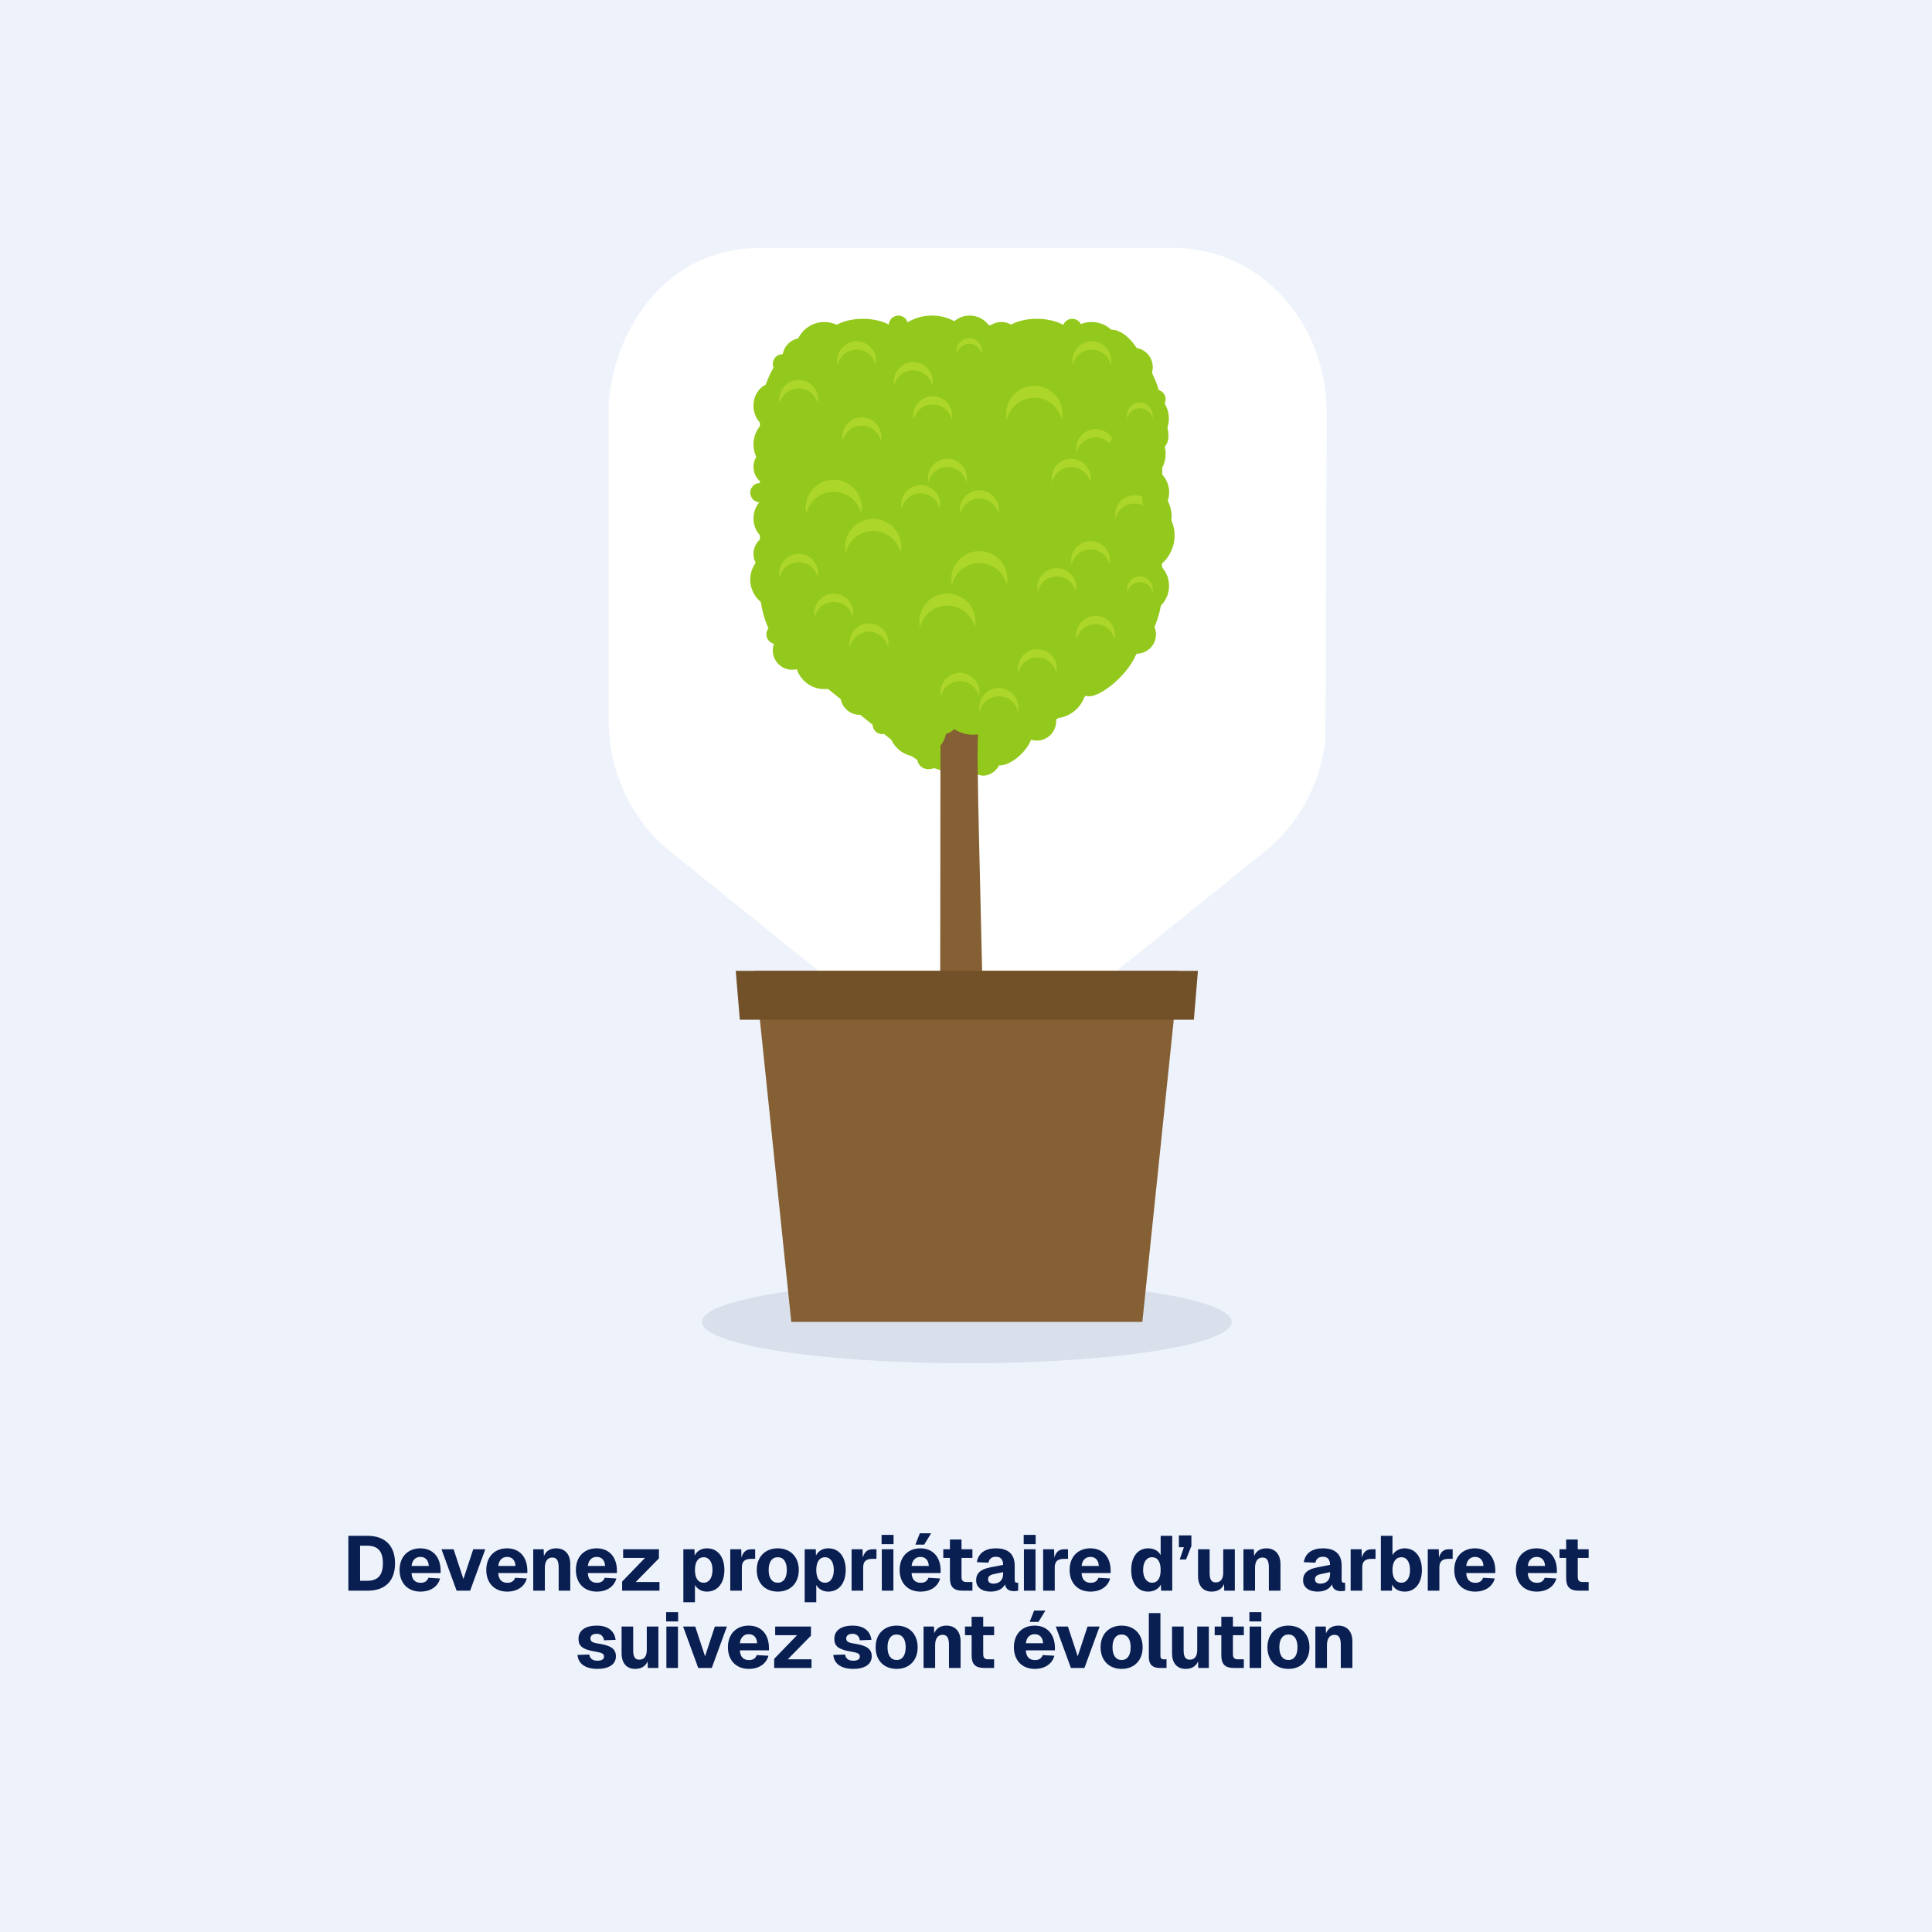 <svg width="600" height="600" viewBox="0 0 600 600" fill="none" xmlns="http://www.w3.org/2000/svg">
<rect width="600" height="600" fill="#EEF3FB"/>
<path d="M411.979 127.901C411.979 127.901 411.864 228.041 411.488 230.809C409.69 244.016 403.084 256.149 393.081 264.21L328.988 315.837C311.867 329.644 288.485 329.128 272.002 315.837L207.908 264.21C196.076 254.676 189 239.449 189 223.485V127.901C189 107.76 203.257 77 236.412 77H364.588C391.189 77 412 100.214 412 127.901H411.979Z" fill="white"/>
<path d="M360.988 129.415C360.988 129.415 360.924 185.316 360.713 186.861C359.705 194.234 356.002 201.007 350.395 205.507L314.468 234.327C304.872 242.034 291.765 241.746 282.526 234.327L246.599 205.507C239.966 200.185 236 191.684 236 182.773V129.415C236 118.171 243.992 101 262.576 101H334.424C349.335 101 361 113.959 361 129.415H360.988Z" fill="#93C91C"/>
<path d="M108.186 494V476.96H114.066C119.586 476.96 122.682 480.032 122.682 485.504C122.682 490.952 119.634 494 114.21 494H108.186ZM114.066 490.928C117.354 490.928 118.914 489.176 118.914 485.48C118.914 481.784 117.354 480.032 114.066 480.032H111.834V490.928H114.066ZM130.573 494.288C126.637 494.288 124.093 491.624 124.093 487.568C124.093 483.512 126.637 480.848 130.549 480.848C134.365 480.848 136.837 483.488 136.837 487.808V488.528H127.813C127.885 490.568 128.965 491.552 130.645 491.552C131.845 491.552 132.685 491.048 133.045 489.992L136.669 490.208C135.973 492.776 133.669 494.288 130.573 494.288ZM133.165 486.32C133.069 484.448 132.037 483.512 130.549 483.512C129.037 483.512 128.005 484.544 127.813 486.32H133.165ZM141.806 494L137.102 481.136H140.87L143.918 490.376L146.966 481.136H150.71L146.006 494H141.806ZM157.503 494.288C153.567 494.288 151.023 491.624 151.023 487.568C151.023 483.512 153.567 480.848 157.479 480.848C161.295 480.848 163.767 483.488 163.767 487.808V488.528H154.743C154.815 490.568 155.895 491.552 157.575 491.552C158.775 491.552 159.615 491.048 159.975 489.992L163.599 490.208C162.903 492.776 160.599 494.288 157.503 494.288ZM160.095 486.32C159.999 484.448 158.967 483.512 157.479 483.512C155.967 483.512 154.935 484.544 154.743 486.32H160.095ZM165.605 494V481.136H168.845L168.917 483.248C169.637 481.52 171.029 480.848 172.733 480.848C175.493 480.848 177.101 482.744 177.101 485.72V494H173.501V486.92C173.501 484.856 173.045 483.704 171.533 483.704C170.045 483.704 169.205 484.856 169.205 486.92V494H165.605ZM185.324 494.288C181.388 494.288 178.844 491.624 178.844 487.568C178.844 483.512 181.388 480.848 185.3 480.848C189.116 480.848 191.588 483.488 191.588 487.808V488.528H182.564C182.636 490.568 183.716 491.552 185.396 491.552C186.596 491.552 187.436 491.048 187.796 489.992L191.42 490.208C190.724 492.776 188.42 494.288 185.324 494.288ZM187.916 486.32C187.82 484.448 186.788 483.512 185.3 483.512C183.788 483.512 182.756 484.544 182.564 486.32H187.916ZM193.21 494V491.168L200.314 483.824H193.522V481.136H204.634V483.968L197.434 491.312H204.802V494H193.21ZM212.224 497.6V481.136H215.68L215.728 483.08C216.472 481.64 217.84 480.848 219.544 480.848C223.144 480.848 224.968 483.8 224.968 487.568C224.968 491.336 223.12 494.288 219.52 494.288C217.936 494.288 216.544 493.52 215.824 492.224V497.6H212.224ZM218.536 491.528C220.216 491.528 221.272 490.016 221.272 487.568C221.272 485.12 220.216 483.608 218.536 483.608C216.856 483.608 215.824 484.976 215.824 487.568C215.824 490.16 216.832 491.528 218.536 491.528ZM226.791 494V481.136H230.199L230.271 483.728C230.799 481.904 231.759 481.136 233.343 481.136H234.519V484.112H233.343C231.327 484.112 230.391 484.856 230.391 486.776V494H226.791ZM241.543 494.288C237.607 494.288 235.015 491.648 235.015 487.568C235.015 483.512 237.607 480.848 241.543 480.848C245.479 480.848 248.071 483.512 248.071 487.568C248.071 491.648 245.479 494.288 241.543 494.288ZM241.543 491.528C243.343 491.528 244.351 490.064 244.351 487.568C244.351 485.072 243.343 483.608 241.543 483.608C239.743 483.608 238.711 485.072 238.711 487.568C238.711 490.064 239.743 491.528 241.543 491.528ZM249.902 497.6V481.136H253.358L253.406 483.08C254.15 481.64 255.518 480.848 257.222 480.848C260.822 480.848 262.646 483.8 262.646 487.568C262.646 491.336 260.798 494.288 257.198 494.288C255.614 494.288 254.222 493.52 253.502 492.224V497.6H249.902ZM256.214 491.528C257.894 491.528 258.95 490.016 258.95 487.568C258.95 485.12 257.894 483.608 256.214 483.608C254.534 483.608 253.502 484.976 253.502 487.568C253.502 490.16 254.51 491.528 256.214 491.528ZM264.468 494V481.136H267.876L267.948 483.728C268.476 481.904 269.436 481.136 271.02 481.136H272.196V484.112H271.02C269.004 484.112 268.068 484.856 268.068 486.776V494H264.468ZM273.856 494V481.136H277.456V494H273.856ZM273.784 479.552V476.672H277.504V479.552H273.784ZM285.864 494.288C281.928 494.288 279.384 491.624 279.384 487.568C279.384 483.512 281.928 480.848 285.84 480.848C289.656 480.848 292.128 483.488 292.128 487.808V488.528H283.104C283.176 490.568 284.256 491.552 285.936 491.552C287.136 491.552 287.976 491.048 288.336 489.992L291.96 490.208C291.264 492.776 288.96 494.288 285.864 494.288ZM288.456 486.32C288.36 484.448 287.328 483.512 285.84 483.512C284.328 483.512 283.296 484.544 283.104 486.32H288.456ZM284.28 479.696L285.672 476.168H289.176L287.016 479.696H284.28ZM298.872 494C296.208 494 295.008 492.824 295.008 490.136V483.824H292.944V481.136H295.008V478.112H298.608V481.136H301.992V483.824H298.608V489.704C298.608 490.952 299.136 491.312 300.192 491.312H301.992V494H298.872ZM307.662 494.288C304.974 494.288 303.15 492.992 303.15 490.784C303.15 488.528 304.566 487.376 307.374 486.8L311.526 485.984C311.526 484.304 310.758 483.464 309.318 483.464C307.974 483.464 307.206 484.112 306.966 485.312L303.366 485.144C303.846 482.312 305.982 480.848 309.318 480.848C313.158 480.848 315.126 482.72 315.126 486.224V490.616C315.126 491.336 315.366 491.528 315.846 491.528H316.206V494C315.966 494.072 315.414 494.144 314.91 494.144C313.59 494.144 312.414 493.688 312.102 492.056C311.43 493.424 309.846 494.288 307.662 494.288ZM308.526 491.816C310.326 491.816 311.526 490.712 311.526 488.864V488.24L308.598 488.864C307.422 489.104 306.846 489.608 306.846 490.448C306.846 491.312 307.422 491.816 308.526 491.816ZM317.99 494V481.136H321.59V494H317.99ZM317.918 479.552V476.672H321.638V479.552H317.918ZM323.956 494V481.136H327.364L327.436 483.728C327.964 481.904 328.924 481.136 330.508 481.136H331.684V484.112H330.508C328.492 484.112 327.556 484.856 327.556 486.776V494H323.956ZM338.659 494.288C334.723 494.288 332.179 491.624 332.179 487.568C332.179 483.512 334.723 480.848 338.635 480.848C342.451 480.848 344.923 483.488 344.923 487.808V488.528H335.899C335.971 490.568 337.051 491.552 338.731 491.552C339.931 491.552 340.771 491.048 341.131 489.992L344.755 490.208C344.059 492.776 341.755 494.288 338.659 494.288ZM341.251 486.32C341.155 484.448 340.123 483.512 338.635 483.512C337.123 483.512 336.091 484.544 335.899 486.32H341.251ZM356.561 494.288C353.321 494.288 351.305 491.696 351.305 487.568C351.305 483.464 353.369 480.848 356.561 480.848C358.409 480.848 359.777 481.64 360.449 482.96V476.96H364.049V494H360.593L360.521 492.104C359.801 493.496 358.337 494.288 356.561 494.288ZM357.761 491.528C359.489 491.528 360.449 490.16 360.449 487.568C360.449 484.952 359.489 483.608 357.761 483.608C356.081 483.608 355.001 485.12 355.001 487.568C355.001 489.968 356.105 491.528 357.761 491.528ZM366.371 484.304L367.667 480.512H366.107V476.84H369.995V480.128L368.339 484.304H366.371ZM376.287 494.288C373.623 494.288 372.063 492.512 372.063 489.416V481.136H375.663V488.576C375.663 490.568 376.263 491.432 377.559 491.432C379.023 491.432 379.887 490.448 379.887 488.408V481.136H383.487V494H380.199L380.151 491.936C379.479 493.496 378.159 494.288 376.287 494.288ZM386.162 494V481.136H389.402L389.474 483.248C390.194 481.52 391.586 480.848 393.29 480.848C396.05 480.848 397.658 482.744 397.658 485.72V494H394.058V486.92C394.058 484.856 393.602 483.704 392.09 483.704C390.602 483.704 389.762 484.856 389.762 486.92V494H386.162ZM409.198 494.288C406.51 494.288 404.686 492.992 404.686 490.784C404.686 488.528 406.102 487.376 408.91 486.8L413.062 485.984C413.062 484.304 412.294 483.464 410.854 483.464C409.51 483.464 408.742 484.112 408.502 485.312L404.902 485.144C405.382 482.312 407.518 480.848 410.854 480.848C414.694 480.848 416.662 482.72 416.662 486.224V490.616C416.662 491.336 416.902 491.528 417.382 491.528H417.742V494C417.502 494.072 416.95 494.144 416.446 494.144C415.126 494.144 413.95 493.688 413.638 492.056C412.966 493.424 411.382 494.288 409.198 494.288ZM410.062 491.816C411.862 491.816 413.062 490.712 413.062 488.864V488.24L410.134 488.864C408.958 489.104 408.382 489.608 408.382 490.448C408.382 491.312 408.958 491.816 410.062 491.816ZM419.456 494V481.136H422.864L422.936 483.728C423.464 481.904 424.424 481.136 426.008 481.136H427.184V484.112H426.008C423.992 484.112 423.056 484.856 423.056 486.776V494H419.456ZM436.235 494.288C434.435 494.288 433.067 493.496 432.347 492.104L432.275 494H428.843V476.96H432.443V482.96C433.115 481.76 434.483 480.848 436.235 480.848C439.499 480.848 441.587 483.488 441.587 487.568C441.587 491.648 439.499 494.288 436.235 494.288ZM435.227 491.528C436.835 491.528 437.891 490.064 437.891 487.568C437.891 485.072 436.859 483.608 435.251 483.608C433.475 483.608 432.443 485.072 432.443 487.568C432.443 490.04 433.475 491.528 435.227 491.528ZM443.41 494V481.136H446.818L446.89 483.728C447.418 481.904 448.378 481.136 449.962 481.136H451.138V484.112H449.962C447.946 484.112 447.01 484.856 447.01 486.776V494H443.41ZM458.114 494.288C454.178 494.288 451.634 491.624 451.634 487.568C451.634 483.512 454.178 480.848 458.09 480.848C461.906 480.848 464.378 483.488 464.378 487.808V488.528H455.354C455.426 490.568 456.506 491.552 458.186 491.552C459.386 491.552 460.226 491.048 460.586 489.992L464.21 490.208C463.514 492.776 461.21 494.288 458.114 494.288ZM460.706 486.32C460.61 484.448 459.578 483.512 458.09 483.512C456.578 483.512 455.546 484.544 455.354 486.32H460.706ZM477.239 494.288C473.303 494.288 470.759 491.624 470.759 487.568C470.759 483.512 473.303 480.848 477.215 480.848C481.031 480.848 483.503 483.488 483.503 487.808V488.528H474.479C474.551 490.568 475.631 491.552 477.311 491.552C478.511 491.552 479.351 491.048 479.711 489.992L483.335 490.208C482.639 492.776 480.335 494.288 477.239 494.288ZM479.831 486.32C479.735 484.448 478.703 483.512 477.215 483.512C475.703 483.512 474.671 484.544 474.479 486.32H479.831ZM490.248 494C487.584 494 486.384 492.824 486.384 490.136V483.824H484.32V481.136H486.384V478.112H489.984V481.136H493.368V483.824H489.984V489.704C489.984 490.952 490.512 491.312 491.568 491.312H493.368V494H490.248ZM185.517 518.288C181.533 518.288 179.541 516.464 179.349 513.944L182.997 513.824C183.213 515.048 183.981 515.744 185.541 515.744C186.813 515.744 187.581 515.336 187.581 514.472C187.581 513.68 187.149 513.296 184.965 512.936C180.885 512.264 179.661 511.208 179.661 508.976C179.661 506.504 181.557 504.848 185.373 504.848C188.997 504.848 190.869 506.696 191.181 509.264L187.581 509.408C187.413 508.16 186.621 507.392 185.325 507.392C184.053 507.392 183.357 507.968 183.357 508.832C183.357 509.768 183.981 510.152 185.757 510.416C189.885 511.016 191.277 512.168 191.277 514.4C191.277 516.896 189.045 518.288 185.517 518.288ZM197.265 518.288C194.601 518.288 193.041 516.512 193.041 513.416V505.136H196.641V512.576C196.641 514.568 197.241 515.432 198.537 515.432C200.001 515.432 200.865 514.448 200.865 512.408V505.136H204.465V518H201.177L201.129 515.936C200.457 517.496 199.137 518.288 197.265 518.288ZM206.951 518V505.136H210.551V518H206.951ZM206.879 503.552V500.672H210.599V503.552H206.879ZM216.845 518L212.141 505.136H215.909L218.957 514.376L222.005 505.136H225.749L221.045 518H216.845ZM232.542 518.288C228.606 518.288 226.062 515.624 226.062 511.568C226.062 507.512 228.606 504.848 232.518 504.848C236.334 504.848 238.806 507.488 238.806 511.808V512.528H229.782C229.854 514.568 230.934 515.552 232.614 515.552C233.814 515.552 234.654 515.048 235.014 513.992L238.638 514.208C237.942 516.776 235.638 518.288 232.542 518.288ZM235.134 510.32C235.038 508.448 234.006 507.512 232.518 507.512C231.006 507.512 229.974 508.544 229.782 510.32H235.134ZM240.428 518V515.168L247.532 507.824H240.74V505.136H251.852V507.968L244.652 515.312H252.02V518H240.428ZM264.962 518.288C260.978 518.288 258.986 516.464 258.794 513.944L262.442 513.824C262.658 515.048 263.426 515.744 264.986 515.744C266.258 515.744 267.026 515.336 267.026 514.472C267.026 513.68 266.594 513.296 264.41 512.936C260.33 512.264 259.106 511.208 259.106 508.976C259.106 506.504 261.002 504.848 264.818 504.848C268.442 504.848 270.314 506.696 270.626 509.264L267.026 509.408C266.858 508.16 266.066 507.392 264.77 507.392C263.498 507.392 262.802 507.968 262.802 508.832C262.802 509.768 263.426 510.152 265.202 510.416C269.33 511.016 270.722 512.168 270.722 514.4C270.722 516.896 268.49 518.288 264.962 518.288ZM278.459 518.288C274.523 518.288 271.931 515.648 271.931 511.568C271.931 507.512 274.523 504.848 278.459 504.848C282.395 504.848 284.987 507.512 284.987 511.568C284.987 515.648 282.395 518.288 278.459 518.288ZM278.459 515.528C280.259 515.528 281.267 514.064 281.267 511.568C281.267 509.072 280.259 507.608 278.459 507.608C276.659 507.608 275.627 509.072 275.627 511.568C275.627 514.064 276.659 515.528 278.459 515.528ZM286.818 518V505.136H290.058L290.13 507.248C290.85 505.52 292.242 504.848 293.946 504.848C296.706 504.848 298.314 506.744 298.314 509.72V518H294.714V510.92C294.714 508.856 294.258 507.704 292.746 507.704C291.258 507.704 290.418 508.856 290.418 510.92V518H286.818ZM305.611 518C302.947 518 301.747 516.824 301.747 514.136V507.824H299.683V505.136H301.747V502.112H305.347V505.136H308.731V507.824H305.347V513.704C305.347 514.952 305.875 515.312 306.931 515.312H308.731V518H305.611ZM321.351 518.288C317.415 518.288 314.871 515.624 314.871 511.568C314.871 507.512 317.415 504.848 321.327 504.848C325.143 504.848 327.615 507.488 327.615 511.808V512.528H318.591C318.663 514.568 319.743 515.552 321.423 515.552C322.623 515.552 323.463 515.048 323.823 513.992L327.447 514.208C326.751 516.776 324.447 518.288 321.351 518.288ZM323.943 510.32C323.847 508.448 322.815 507.512 321.327 507.512C319.815 507.512 318.783 508.544 318.591 510.32H323.943ZM319.767 503.696L321.159 500.168H324.663L322.503 503.696H319.767ZM332.584 518L327.88 505.136H331.648L334.696 514.376L337.744 505.136H341.488L336.784 518H332.584ZM348.329 518.288C344.393 518.288 341.801 515.648 341.801 511.568C341.801 507.512 344.393 504.848 348.329 504.848C352.265 504.848 354.857 507.512 354.857 511.568C354.857 515.648 352.265 518.288 348.329 518.288ZM348.329 515.528C350.129 515.528 351.137 514.064 351.137 511.568C351.137 509.072 350.129 507.608 348.329 507.608C346.529 507.608 345.497 509.072 345.497 511.568C345.497 514.064 346.529 515.528 348.329 515.528ZM360.142 518C358.054 518 356.782 517.016 356.782 514.64V500.96H360.382V514.256C360.382 515.024 360.742 515.312 361.414 515.312H362.278V518H360.142ZM368.213 518.288C365.549 518.288 363.989 516.512 363.989 513.416V505.136H367.589V512.576C367.589 514.568 368.189 515.432 369.485 515.432C370.949 515.432 371.813 514.448 371.813 512.408V505.136H375.413V518H372.125L372.077 515.936C371.405 517.496 370.085 518.288 368.213 518.288ZM383.157 518C380.493 518 379.293 516.824 379.293 514.136V507.824H377.229V505.136H379.293V502.112H382.893V505.136H386.277V507.824H382.893V513.704C382.893 514.952 383.421 515.312 384.477 515.312H386.277V518H383.157ZM388.084 518V505.136H391.684V518H388.084ZM388.012 503.552V500.672H391.732V503.552H388.012ZM400.14 518.288C396.204 518.288 393.612 515.648 393.612 511.568C393.612 507.512 396.204 504.848 400.14 504.848C404.076 504.848 406.668 507.512 406.668 511.568C406.668 515.648 404.076 518.288 400.14 518.288ZM400.14 515.528C401.94 515.528 402.948 514.064 402.948 511.568C402.948 509.072 401.94 507.608 400.14 507.608C398.34 507.608 397.308 509.072 397.308 511.568C397.308 514.064 398.34 515.528 400.14 515.528ZM408.499 518V505.136H411.739L411.811 507.248C412.531 505.52 413.923 504.848 415.627 504.848C418.387 504.848 419.995 506.744 419.995 509.72V518H416.395V510.92C416.395 508.856 415.939 507.704 414.427 507.704C412.939 507.704 412.099 508.856 412.099 510.92V518H408.499Z" fill="#091E51"/>
<g clip-path="url(#clip0_1395_4964)">
<ellipse cx="306.35" cy="236.364" rx="4.988" ry="3.993" transform="rotate(135 306.35 236.364)" fill="#93C91C"/>
<ellipse cx="289.351" cy="234.351" rx="4.988" ry="3.993" transform="rotate(135 289.351 234.351)" fill="#93C91C"/>
<ellipse cx="314.35" cy="231.35" rx="8.049" ry="3.993" transform="rotate(135 314.35 231.35)" fill="#93C91C"/>
<path d="M304.02 215.01C304.02 222.21 303.53 229.21 303.6 236.53C303.69 245.27 303.89 254.01 304.1 262.75C304.24 268.56 304.37 274.36 304.51 280.17C304.72 289 304.92 297.84 305.13 306.67C305.13 306.29 292.92 308.8 291.98 308.99C292.01 294.83 292.01 280.77 292.03 266.53C292.05 250.56 292.06 234.6 292.08 218.63C295.71 219.91 299.51 218.98 302.91 215.98L304.01 215.01H304.02Z" fill="#856034"/>
<path d="M300.26 423.38C345.691 423.38 382.52 417.627 382.52 410.53C382.52 403.433 345.691 397.68 300.26 397.68C254.829 397.68 218 403.433 218 410.53C218 417.627 254.829 423.38 300.26 423.38Z" fill="#D9E0EC"/>
<path d="M366.1 301.5H234.41L245.74 410.53H354.77L366.1 301.5Z" fill="#856034"/>
<path d="M370.77 316.68H229.75L228.49 301.5H372.03L370.77 316.68Z" fill="#725129"/>
<path d="M360.25 175.52C363 173.38 364.78 170.05 364.78 166.29C364.78 163.03 363.44 160.08 361.29 157.96C362.42 156.57 363.09 154.8 363.09 152.87C363.09 150.03 361.62 147.53 359.41 146.09C360.17 144.71 360.61 143.13 360.61 141.44C360.61 138.1 358.91 135.16 356.32 133.44C356.32 133.41 356.32 133.39 356.32 133.36C356.32 128.15 352.09 123.92 346.88 123.92C346.44 123.92 346.01 123.96 345.58 124.02C345.62 123.72 345.65 123.41 345.65 123.1C345.65 119.51 342.74 116.6 339.15 116.6C339.12 116.6 339.09 116.6 339.06 116.6C337.26 110.72 331.79 106.45 325.32 106.45C324.66 106.45 324.01 106.51 323.38 106.6C321.78 103.55 318.58 101.46 314.9 101.46C312.38 101.46 310.1 102.44 308.39 104.03C307.76 100.6 304.77 98 301.16 98C299.34 98 297.68 98.66 296.4 99.75C294.33 98.63 291.95 98 289.43 98C283.44 98 278.3 101.58 276 106.71C275.29 106.55 274.55 106.45 273.78 106.45C269.97 106.45 266.67 108.6 265.01 111.76C263.2 112.12 261.63 113.15 260.57 114.58C260.01 114.45 259.44 114.37 258.84 114.37C254.64 114.37 251.23 117.78 251.23 121.98C251.23 122.68 251.33 123.35 251.51 123.99C249.45 125.67 248.13 128.23 248.13 131.09C248.13 131.51 248.17 131.92 248.22 132.33C245.79 133.88 244.18 136.59 244.18 139.69C244.18 140.05 244.21 140.41 244.25 140.76C242.05 141.71 240.51 143.9 240.51 146.45C240.51 147.93 241.03 149.29 241.9 150.35C238.2 152.63 235.72 156.71 235.72 161.38C235.72 165.44 237.59 169.06 240.52 171.44C239.81 172.51 239.39 173.8 239.39 175.19C239.39 177.62 240.68 179.75 242.6 180.94C241.99 182.23 241.64 183.67 241.64 185.19C241.64 189.48 244.35 193.13 248.14 194.55C248.29 197.74 249.91 200.55 252.35 202.3C252.42 204.99 253.8 207.36 255.89 208.76C257.02 212.79 260.71 215.76 265.11 215.76C265.64 215.76 266.17 215.71 266.68 215.62C267.36 217.97 269.5 219.7 272.07 219.7C273.17 219.7 274.19 219.37 275.06 218.83C276.22 223.07 280.09 226.19 284.7 226.19C285.37 226.19 286.01 226.12 286.64 226C287.93 227.36 289.74 228.21 291.76 228.21C293.55 228.21 295.18 227.54 296.42 226.44C298.07 227.54 300.06 228.18 302.19 228.18C305.31 228.18 308.1 226.8 310.01 224.64C311.34 225.61 312.97 226.19 314.74 226.19C317.95 226.19 320.71 224.31 321.99 221.59C323.53 222.53 325.34 223.09 327.28 223.09C332.88 223.09 337.42 218.55 337.42 212.95C337.42 212.93 337.42 212.91 337.42 212.89C339.96 212.57 342.05 210.8 342.82 208.42C342.92 208.42 343.03 208.44 343.13 208.44C347.84 208.44 351.65 204.62 351.65 199.92C351.65 199.39 351.59 198.87 351.5 198.36C354.3 197.28 356.3 194.58 356.3 191.39C356.3 191.07 356.27 190.75 356.23 190.43C360.14 189.57 363.06 186.09 363.06 181.93C363.06 179.39 361.96 177.1 360.22 175.51L360.25 175.52Z" fill="#93C91C"/>
<path d="M267.65 132.19C270.54 132.19 272.96 134.22 273.55 136.94C273.64 136.52 273.69 136.09 273.69 135.64C273.69 132.3 270.98 129.6 267.65 129.6C264.32 129.6 261.61 132.31 261.61 135.64C261.61 136.09 261.66 136.52 261.75 136.94C262.34 134.23 264.76 132.19 267.65 132.19Z" fill="#ACD629"/>
<path d="M283.61 115.03C286.5 115.03 288.92 117.06 289.51 119.78C289.6 119.36 289.65 118.93 289.65 118.48C289.65 115.14 286.94 112.44 283.61 112.44C280.28 112.44 277.57 115.15 277.57 118.48C277.57 118.93 277.62 119.36 277.71 119.78C278.3 117.07 280.72 115.03 283.61 115.03Z" fill="#ACD629"/>
<path d="M289.65 125.62C292.54 125.62 294.96 127.65 295.55 130.37C295.64 129.95 295.69 129.52 295.69 129.07C295.69 125.73 292.98 123.03 289.65 123.03C286.32 123.03 283.61 125.74 283.61 129.07C283.61 129.52 283.66 129.95 283.75 130.37C284.34 127.66 286.76 125.62 289.65 125.62Z" fill="#ACD629"/>
<path d="M340.26 135.86C343.15 135.86 345.57 137.89 346.16 140.61C346.25 140.19 346.3 139.76 346.3 139.31C346.3 135.97 343.59 133.27 340.26 133.27C336.93 133.27 334.22 135.98 334.22 139.31C334.22 139.76 334.27 140.19 334.36 140.61C334.95 137.9 337.37 135.86 340.26 135.86Z" fill="#ACD629"/>
<path d="M332.66 145.05C335.55 145.05 337.97 147.08 338.56 149.8C338.65 149.38 338.7 148.95 338.7 148.5C338.7 145.16 335.99 142.46 332.66 142.46C329.33 142.46 326.62 145.17 326.62 148.5C326.62 148.95 326.67 149.38 326.76 149.8C327.35 147.09 329.77 145.05 332.66 145.05Z" fill="#ACD629"/>
<path d="M294.22 145.05C297.11 145.05 299.53 147.08 300.12 149.8C300.21 149.38 300.26 148.95 300.26 148.5C300.26 145.16 297.55 142.46 294.22 142.46C290.89 142.46 288.18 145.17 288.18 148.5C288.18 148.95 288.23 149.38 288.32 149.8C288.91 147.09 291.33 145.05 294.22 145.05Z" fill="#ACD629"/>
<path d="M304.15 154.84C307.04 154.84 309.46 156.87 310.05 159.59C310.14 159.17 310.19 158.74 310.19 158.29C310.19 154.95 307.48 152.25 304.15 152.25C300.82 152.25 298.11 154.96 298.11 158.29C298.11 158.74 298.16 159.17 298.25 159.59C298.84 156.88 301.26 154.84 304.15 154.84Z" fill="#ACD629"/>
<path d="M258.93 186.93C261.82 186.93 264.24 188.96 264.83 191.68C264.92 191.26 264.97 190.83 264.97 190.38C264.97 187.04 262.26 184.34 258.93 184.34C255.6 184.34 252.89 187.05 252.89 190.38C252.89 190.83 252.94 191.26 253.03 191.68C253.62 188.97 256.04 186.93 258.93 186.93Z" fill="#ACD629"/>
<path d="M269.9 196.17C272.79 196.17 275.21 198.2 275.8 200.92C275.89 200.5 275.94 200.07 275.94 199.62C275.94 196.28 273.23 193.58 269.9 193.58C266.57 193.58 263.86 196.29 263.86 199.62C263.86 200.07 263.91 200.5 264 200.92C264.59 198.21 267.01 196.17 269.9 196.17Z" fill="#ACD629"/>
<path d="M298.11 211.54C301 211.54 303.42 213.57 304.01 216.29C304.1 215.87 304.15 215.44 304.15 214.99C304.15 211.65 301.44 208.95 298.11 208.95C294.78 208.95 292.07 211.66 292.07 214.99C292.07 215.44 292.12 215.87 292.21 216.29C292.8 213.58 295.22 211.54 298.11 211.54Z" fill="#ACD629"/>
<path d="M310.19 216.24C313.08 216.24 315.5 218.27 316.09 220.99C316.18 220.57 316.23 220.14 316.23 219.69C316.23 216.35 313.52 213.65 310.19 213.65C306.86 213.65 304.15 216.36 304.15 219.69C304.15 220.14 304.2 220.57 304.29 220.99C304.88 218.28 307.3 216.24 310.19 216.24Z" fill="#ACD629"/>
<path d="M322.14 204.2C325.03 204.2 327.45 206.23 328.04 208.95C328.13 208.53 328.18 208.1 328.18 207.65C328.18 204.31 325.47 201.61 322.14 201.61C318.81 201.61 316.1 204.32 316.1 207.65C316.1 208.1 316.15 208.53 316.24 208.95C316.83 206.24 319.25 204.2 322.14 204.2Z" fill="#ACD629"/>
<path d="M340.26 193.84C343.15 193.84 345.57 195.87 346.16 198.59C346.25 198.17 346.3 197.74 346.3 197.29C346.3 193.95 343.59 191.25 340.26 191.25C336.93 191.25 334.22 193.96 334.22 197.29C334.22 197.74 334.27 198.17 334.36 198.59C334.95 195.88 337.37 193.84 340.26 193.84Z" fill="#ACD629"/>
<path d="M285.94 153.22C288.83 153.22 291.25 155.25 291.84 157.97C291.93 157.55 291.98 157.12 291.98 156.67C291.98 153.33 289.27 150.63 285.94 150.63C282.61 150.63 279.9 153.34 279.9 156.67C279.9 157.12 279.95 157.55 280.04 157.97C280.63 155.26 283.05 153.22 285.94 153.22Z" fill="#ACD629"/>
<path d="M328.18 179.02C331.07 179.02 333.49 181.05 334.08 183.77C334.17 183.35 334.22 182.92 334.22 182.47C334.22 179.13 331.51 176.43 328.18 176.43C324.85 176.43 322.14 179.14 322.14 182.47C322.14 182.92 322.19 183.35 322.28 183.77C322.87 181.06 325.29 179.02 328.18 179.02Z" fill="#ACD629"/>
<path d="M338.7 170.63C341.59 170.63 344.01 172.66 344.6 175.38C344.69 174.96 344.74 174.53 344.74 174.08C344.74 170.74 342.03 168.04 338.7 168.04C335.37 168.04 332.66 170.75 332.66 174.08C332.66 174.53 332.71 174.96 332.8 175.38C333.39 172.67 335.81 170.63 338.7 170.63Z" fill="#ACD629"/>
<path d="M352.35 156.38C355.24 156.38 357.66 158.41 358.25 161.13C358.34 160.71 358.39 160.28 358.39 159.83C358.39 156.49 355.68 153.79 352.35 153.79C349.02 153.79 346.31 156.5 346.31 159.83C346.31 160.28 346.36 160.71 346.45 161.13C347.04 158.42 349.46 156.38 352.35 156.38Z" fill="#ACD629"/>
<path d="M321.23 123.52C325.4 123.52 328.88 126.45 329.74 130.37C329.87 129.77 329.95 129.14 329.95 128.5C329.95 123.69 326.05 119.78 321.23 119.78C316.41 119.78 312.51 123.68 312.51 128.5C312.51 129.14 312.58 129.77 312.72 130.37C313.58 126.46 317.06 123.52 321.23 123.52Z" fill="#ACD629"/>
<path d="M258.93 152.74C263.1 152.74 266.58 155.67 267.44 159.59C267.57 158.99 267.65 158.36 267.65 157.72C267.65 152.91 263.75 149 258.93 149C254.11 149 250.21 152.9 250.21 157.72C250.21 158.36 250.28 158.99 250.42 159.59C251.28 155.68 254.76 152.74 258.93 152.74Z" fill="#ACD629"/>
<path d="M271.19 164.87C275.36 164.87 278.84 167.8 279.7 171.72C279.83 171.12 279.91 170.49 279.91 169.85C279.91 165.04 276.01 161.13 271.19 161.13C266.37 161.13 262.47 165.03 262.47 169.85C262.47 170.49 262.54 171.12 262.68 171.72C263.54 167.81 267.02 164.87 271.19 164.87Z" fill="#ACD629"/>
<path d="M304.15 174.88C308.32 174.88 311.8 177.81 312.66 181.73C312.79 181.13 312.87 180.5 312.87 179.86C312.87 175.05 308.97 171.14 304.15 171.14C299.33 171.14 295.43 175.04 295.43 179.86C295.43 180.5 295.5 181.13 295.64 181.73C296.5 177.82 299.98 174.88 304.15 174.88Z" fill="#ACD629"/>
<path d="M294.22 188.07C298.39 188.07 301.87 191 302.73 194.92C302.86 194.32 302.94 193.69 302.94 193.05C302.94 188.24 299.04 184.33 294.22 184.33C289.4 184.33 285.5 188.23 285.5 193.05C285.5 193.69 285.57 194.32 285.71 194.92C286.57 191.01 290.05 188.07 294.22 188.07Z" fill="#ACD629"/>
<circle cx="353" cy="141" r="9" fill="#93C91C"/>
<circle cx="354" cy="130" r="9" fill="#93C91C"/>
<circle cx="339" cy="109" r="9" fill="#93C91C"/>
<circle cx="256" cy="109" r="9" fill="#93C91C"/>
<circle cx="243" cy="138" r="9" fill="#93C91C"/>
<circle cx="242" cy="180" r="9" fill="#93C91C"/>
<circle cx="256" cy="205" r="9" fill="#93C91C"/>
<circle cx="285" cy="226" r="9" fill="#93C91C"/>
<circle cx="322" cy="224" r="6" fill="#93C91C"/>
<ellipse cx="240" cy="161" rx="6" ry="7" fill="#93C91C"/>
<ellipse cx="240" cy="126" rx="6" ry="7" fill="#93C91C"/>
<ellipse cx="268" cy="106" rx="12" ry="7" fill="#93C91C"/>
<ellipse cx="322" cy="106" rx="12" ry="7" fill="#93C91C"/>
<ellipse cx="348.098" cy="113.774" rx="12" ry="7" transform="rotate(67.236 348.098 113.774)" fill="#93C91C"/>
<ellipse cx="358.331" cy="132.857" rx="6.846" ry="3.993" transform="rotate(67.236 358.331 132.857)" fill="#93C91C"/>
<ellipse cx="359.331" cy="157.857" rx="6.846" ry="3.993" transform="rotate(67.236 359.331 157.857)" fill="#93C91C"/>
<ellipse cx="344.791" cy="207.79" rx="11.267" ry="3.993" transform="rotate(135 344.791 207.79)" fill="#93C91C"/>
<circle cx="353" cy="197" r="6" fill="#93C91C"/>
<circle cx="352" cy="114" r="6" fill="#93C91C"/>
<circle cx="311" cy="106" r="6" fill="#93C91C"/>
<circle cx="249" cy="111" r="6" fill="#93C91C"/>
<circle cx="240" cy="145" r="6" fill="#93C91C"/>
<circle cx="240" cy="172" r="6" fill="#93C91C"/>
<circle cx="246" cy="202" r="6" fill="#93C91C"/>
<circle cx="267" cy="216" r="6" fill="#93C91C"/>
<circle cx="274" cy="225" r="3" fill="#93C91C"/>
<circle cx="241" cy="197" r="3" fill="#93C91C"/>
<circle cx="236" cy="153" r="3" fill="#93C91C"/>
<circle cx="243" cy="113" r="3" fill="#93C91C"/>
<circle cx="279" cy="101" r="3" fill="#93C91C"/>
<circle cx="333" cy="102" r="3" fill="#93C91C"/>
<circle cx="359" cy="124" r="3" fill="#93C91C"/>
<path d="M248.04 174.59C250.93 174.59 253.35 176.62 253.94 179.34C254.03 178.92 254.08 178.49 254.08 178.04C254.08 174.7 251.37 172 248.04 172C244.71 172 242 174.71 242 178.04C242 178.49 242.05 178.92 242.14 179.34C242.73 176.63 245.15 174.59 248.04 174.59Z" fill="#ACD629"/>
<path d="M248.04 120.59C250.93 120.59 253.35 122.62 253.94 125.34C254.03 124.92 254.08 124.49 254.08 124.04C254.08 120.7 251.37 118 248.04 118C244.71 118 242 120.71 242 124.04C242 124.49 242.05 124.92 242.14 125.34C242.73 122.63 245.15 120.59 248.04 120.59Z" fill="#ACD629"/>
<path d="M266.04 108.59C268.93 108.59 271.35 110.62 271.94 113.34C272.03 112.92 272.08 112.49 272.08 112.04C272.08 108.7 269.37 106 266.04 106C262.71 106 260 108.71 260 112.04C260 112.49 260.05 112.92 260.14 113.34C260.73 110.63 263.15 108.59 266.04 108.59Z" fill="#ACD629"/>
<path d="M339.04 108.59C341.93 108.59 344.35 110.62 344.94 113.34C345.03 112.92 345.08 112.49 345.08 112.04C345.08 108.7 342.37 106 339.04 106C335.71 106 333 108.71 333 112.04C333 112.49 333.05 112.92 333.14 113.34C333.73 110.63 336.15 108.59 339.04 108.59Z" fill="#ACD629"/>
<path d="M354 180.764C355.914 180.764 357.517 182.147 357.907 184C357.967 183.714 358 183.421 358 183.114C358 180.839 356.205 179 354 179C351.795 179 350 180.846 350 183.114C350 183.421 350.033 183.714 350.093 184C350.483 182.154 352.086 180.764 354 180.764Z" fill="#ACD629"/>
<path d="M354 126.764C355.914 126.764 357.517 128.147 357.907 130C357.967 129.714 358 129.421 358 129.114C358 126.839 356.205 125 354 125C351.795 125 350 126.846 350 129.114C350 129.421 350.033 129.714 350.093 130C350.483 128.154 352.086 126.764 354 126.764Z" fill="#ACD629"/>
<path d="M301 106.764C302.914 106.764 304.517 108.147 304.907 110C304.967 109.714 305 109.421 305 109.114C305 106.839 303.205 105 301 105C298.795 105 297 106.846 297 109.114C297 109.421 297.033 109.714 297.093 110C297.483 108.154 299.086 106.764 301 106.764Z" fill="#ACD629"/>
</g>
<defs>
<clipPath id="clip0_1395_4964">
<rect width="164.52" height="325.38" fill="white" transform="translate(218 98)"/>
</clipPath>
</defs>
</svg>
